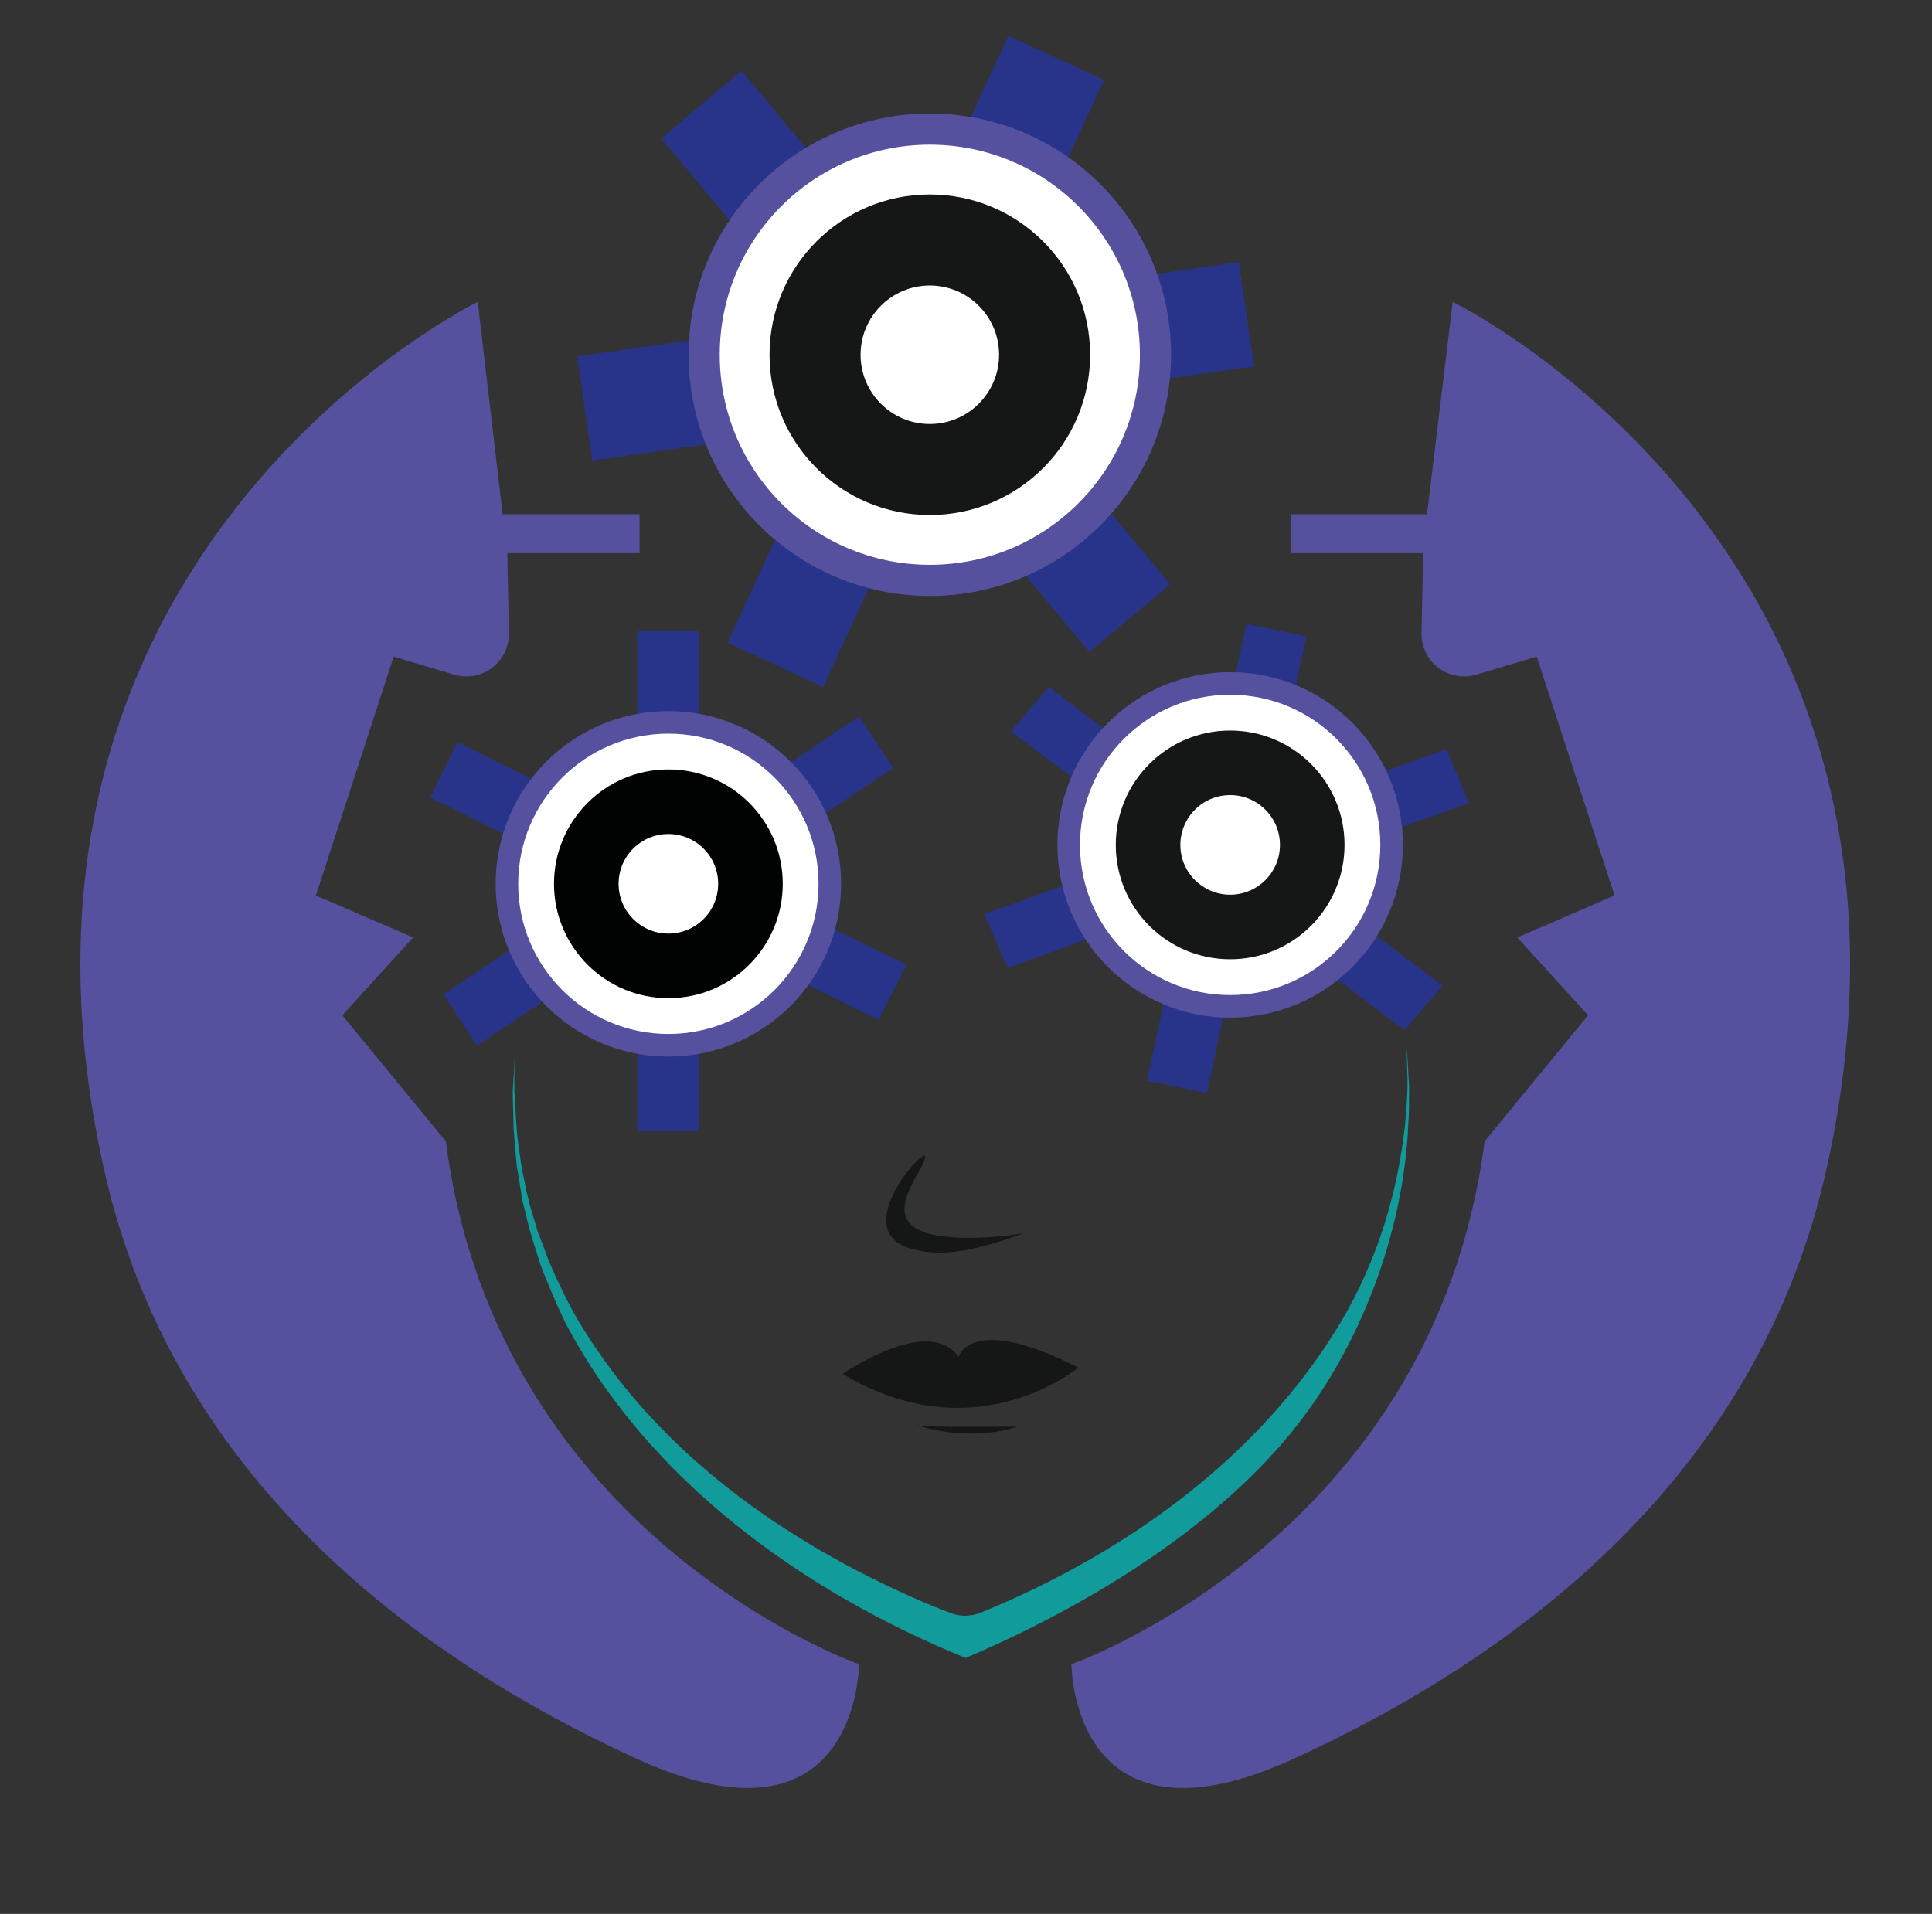 <?xml version="1.0" encoding="utf-8"?>
<!-- Generator: Adobe Illustrator 26.0.1, SVG Export Plug-In . SVG Version: 6.00 Build 0)  -->
<svg version="1.1" id="Layer_1" xmlns="http://www.w3.org/2000/svg" xmlns:xlink="http://www.w3.org/1999/xlink" x="0px" y="0px"
	 viewBox="0 0 248.3 246" style="enable-background:new 0 0 248.3 246;" xml:space="preserve">
<rect x="0" y="0" width="248.3" height="246" fill="#333333" stroke="none"/>
<style type="text/css">
	.st0{fill:#56519E;}
	.st1{fill:#119B9B;}
	.st2{fill:#28348A;}
	.st3{fill:#FFFFFF;}
	.st4{fill:#010202;}
	.st5{fill:#151616;}
	.st6{fill:none;}
</style>
<path class="st0" d="M61.4,38.8c0,0-65.6,32-48.1,111.2c8.7,39.6,39.6,62.8,68.4,76c28.7,13.2,28.7-12.1,28.7-12.1
	s-46.5-16.2-53.1-67.2l-13.3-16.2l9.1-10l-12.5-5.4l10-30.7l7.7,2.3c3.6,1.1,7.2-1.6,7.1-5.4l-0.2-10.2h17v-5H64.6L61.4,38.8z"/>
<path class="st0" d="M186.7,38.8c0,0,65.6,32,48.1,111.2c-8.7,39.6-39.6,62.8-68.4,76c-28.7,13.2-28.7-12.1-28.7-12.1
	s46.5-16.2,53.1-67.2l13.3-16.2l-9.1-10l12.5-5.4l-10-30.7l-7.7,2.3c-3.6,1.1-7.2-1.6-7.1-5.4l0.2-10.2h-17v-5h17.5L186.7,38.8z"/>
<path class="st1" d="M181.1,139.5c-0.1-1.1-0.2-3.7-0.3-4.8c0,1.1,0.1,3.7,0.1,4.8c0,1-0.2,3.8-0.3,4.8c-0.9,8.9-3.6,17.7-8.2,25.5
	c-10.4,17.5-27.8,29.9-46.4,37.5c-1.3,0.5-2.7,0.5-3.9,0c-0.8-0.3-1.5-0.6-2.3-0.9c-17.4-7.3-33.9-18.5-44.2-34.6
	c-2-3-3.7-6.5-5.1-9.8c-0.4-1.1-1-2.7-1.4-3.7c-0.1-0.5-1-3.2-1.1-3.8c-0.4-1.5-0.7-3.2-1-4.7c-0.2-1.5-0.5-3.2-0.6-4.8
	c-0.1-1.1-0.2-3.8-0.3-4.8c0-1.1,0-3.7,0.1-4.8c-0.1,1.1-0.2,3.7-0.3,4.8c0,1,0.1,3.8,0.1,4.8c0.1,1.5,0.3,3.3,0.4,4.8
	c0.3,1.5,0.5,3.2,0.8,4.8c0.2,0.6,0.8,3.4,1,3.9c0.3,1.1,0.9,2.8,1.2,3.9c0.9,2.4,2.1,5.2,3.2,7.5c10.6,20.3,30.6,34.7,51.5,43.2
	l0,0c15.1-6.4,31.5-16.3,41.8-28.9c8.9-10.9,14.5-25.7,15.1-39.8C181.1,143.3,181.1,140.6,181.1,139.5z"/>
<polygon class="st2" points="116.5,124 93.7,112.8 114.8,98.7 110.4,92.1 89.8,105.9 89.8,81.1 81.9,81.1 81.9,106.9 58.8,95.4 
	55.3,102.5 78,113.8 57,127.8 61.3,134.4 81.9,120.6 81.9,145.4 89.8,145.4 89.8,119.6 112.9,131.1 "/>
<circle class="st0" cx="85.9" cy="113.6" r="22.2"/>
<circle class="st3" cx="85.9" cy="113.6" r="19.3"/>
<circle class="st4" cx="85.9" cy="113.6" r="14.7"/>
<circle class="st3" cx="85.9" cy="113.6" r="6.4"/>
<polygon class="st2" points="185.4,126.7 165.4,111.6 188.8,103.2 185.9,96.3 163,104.5 167.9,81.8 160.2,80.2 155.1,103.7 
	134.8,88.3 129.9,94 149.9,109.1 126.5,117.5 129.5,124.4 152.3,116.2 147.4,138.9 155.1,140.5 160.2,117 180.5,132.4 "/>
<circle class="st0" cx="158.1" cy="108.6" r="22.2"/>
<circle class="st3" cx="158.1" cy="108.6" r="19.3"/>
<circle class="st5" cx="158.1" cy="108.6" r="14.7"/>
<circle class="st3" cx="158.1" cy="108.6" r="6.4"/>
<polygon class="st2" points="161.2,47.1 159.2,33.7 129,38 141.9,10.3 129.6,4.6 116,33.9 95.3,9.1 85,17.8 104.7,41.5 74.2,45.8 
	76.1,59.2 106.3,54.9 93.5,82.6 105.8,88.3 119.3,59 140,83.8 150.4,75.1 130.6,51.4 "/>
<circle class="st0" cx="119.5" cy="45.6" r="31"/>
<circle class="st3" cx="119.5" cy="45.6" r="27"/>
<circle class="st5" cx="119.5" cy="45.6" r="20.6"/>
<circle class="st3" cx="119.5" cy="45.6" r="8.9"/>
<path class="st5" d="M118.9,148.5c-1.4,0.2-9.1,9.7-2.1,11.9c2.9,0.9,6.4,1.2,14.8-1.9c0,0-7.1,1.3-12.1,0.1
	C112.4,156.7,119.2,150.2,118.9,148.5z"/>
<path class="st5" d="M108.3,176.6c0,0,11-7.7,14.9-2.2c0,0,1.5-5.7,15.4,1.4C138.6,175.7,125.5,186.9,108.3,176.6z"/>
<path class="st5" d="M117.6,183.1c0,0,6.4,2.4,13.1,0.3C130.8,183.3,118.1,183.6,117.6,183.1z"/>
<rect x="-22.2" y="-219.8" class="st6" width="913.9" height="677.2"/>
<rect x="-53" y="-262.9" class="st6" width="970.4" height="659"/>
</svg>
